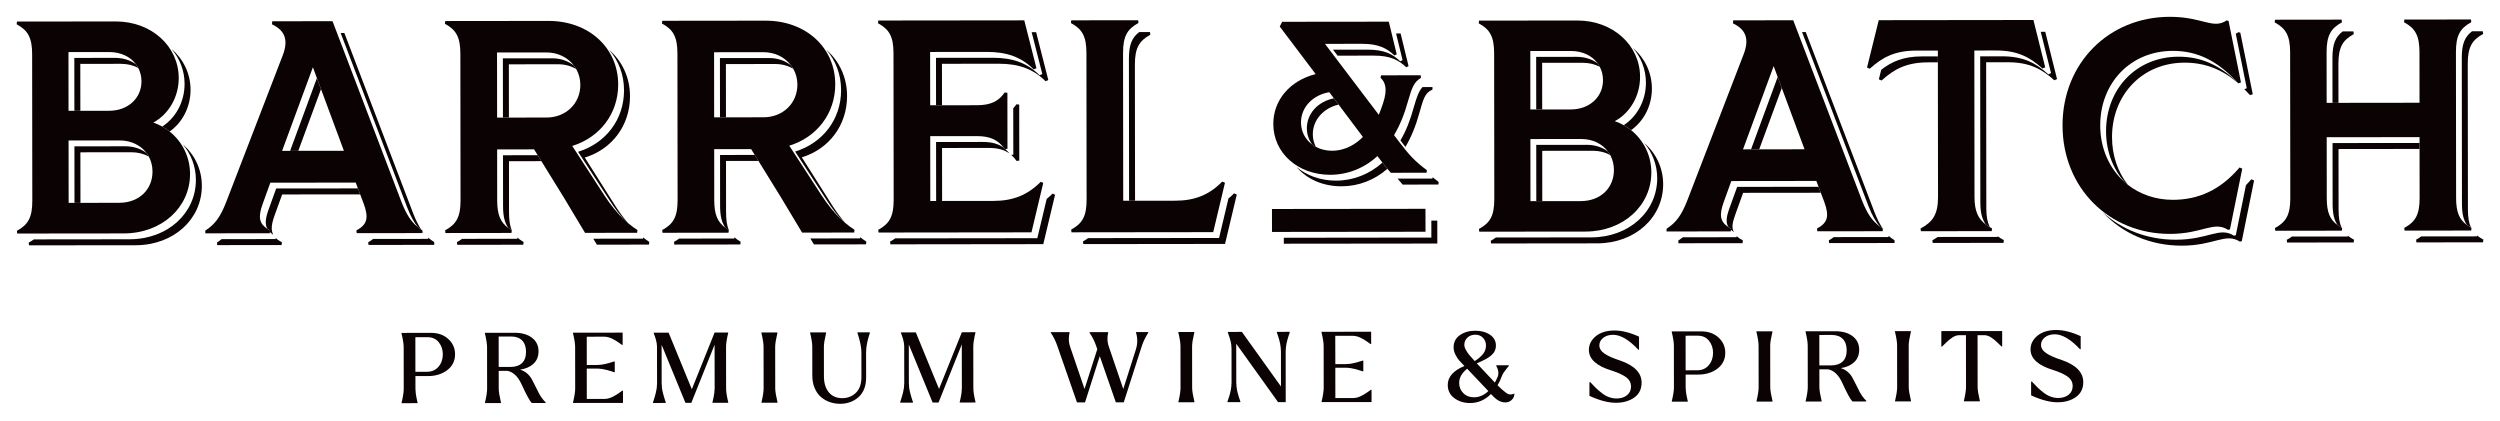 <svg xml:space="preserve" style="enable-background:new 0 0 1474 248;" viewBox="0 0 1474 248" y="0px" x="0px" xmlns:xlink="http://www.w3.org/1999/xlink" xmlns="http://www.w3.org/2000/svg" id="Layer_1" version="1.1">
<style type="text/css">
	.st0{fill:#0A0203;}
</style>
<g>
	<g>
		<path d="M296.57,91.53l0.03,29.99c0.01,6.04,0.99,9.96,3.14,12.92c0.62,0.45,1.28,0.88,2,1.3
			c-1.18-2.65-1.61-6.17-1.62-10.71l-0.03-29.99l19.11-0.02l-2.17-3.51L296.57,91.53z" class="st0"></path>
		<path d="M107.82,85.19c4.82,5.63,7.67,12.91,7.68,20.84c0.02,19.64-16.56,35.01-39.06,35.04l-56.5,0.07
			c-0.89,0.67-1.89,1.31-3.01,1.91l0.18,1.61l62.84-0.07c22.5-0.03,39.08-15.4,39.06-35.04C119.01,99.83,114.75,91.1,107.82,85.19z" class="st0"></path>
		<path d="M112.35,52.94c-0.01-9.58-4.28-18.14-11.3-24.19c4.89,5.67,7.77,12.83,7.78,20.68
			c0.01,10.64-5.24,20.05-13.17,25.19c1.54,0.86,2.99,1.84,4.36,2.93C107.47,72.3,112.36,63.2,112.35,52.94z" class="st0"></path>
		<path d="M77.4,89.76c3.93,0,7.41,0.93,10.32,2.55c-0.4-0.74-0.87-1.43-1.36-2.09c-3.27-2.49-7.52-3.98-12.48-3.97
			l-30,0.03l0.04,33.33l3.52,0L47.4,89.8L77.4,89.76z" class="st0"></path>
		<path d="M43.82,34.15l0.04,31.19l3.52,0l-0.03-27.68l23.93-0.03c3.88,0,7.35,0.88,10.24,2.43
			c-0.37-0.72-0.79-1.41-1.26-2.05c-3.26-2.45-7.54-3.89-12.5-3.89L43.82,34.15z" class="st0"></path>
		<polygon points="175.87,88.94 189.27,52.54 186.85,46.03 171.05,88.94" class="st0"></polygon>
		<path d="M249.76,137.27c-0.24-0.3-0.48-0.61-0.71-0.92l0,0.3C249.29,136.86,249.51,137.08,249.76,137.27z" class="st0"></path>
		<path d="M243.68,125.99L203.03,19.45l-2.18,0l39.31,103.03c2.01,5.12,3.92,8.63,6.18,11.38
			c0.63,0.51,1.29,1,1.99,1.47C246.71,132.91,245.23,129.92,243.68,125.99z" class="st0"></path>
		<path d="M166.21,142.87c-1.49-0.81-2.7-1.64-3.63-2.56l-0.07,0.65L130.66,141c-0.83,0.67-1.7,1.3-2.65,1.91l0,1.61
			l38.03-0.04L166.21,142.87z" class="st0"></path>
		<path d="M217.1,142.81l0.18,1.61l38.74-0.05l0-1.61c-1.29-0.83-2.45-1.69-3.52-2.64l0,0.73l-32.5,0.04
			C219.19,141.56,218.23,142.19,217.1,142.81z" class="st0"></path>
		<path d="M162.84,111.14l-4.45,12.32c-1.96,5.35-2.24,8.82-0.74,11.49c0.49,0.32,1.01,0.64,1.59,0.95l-0.1,0.94
			c0.57,0.55,1.23,1.07,2,1.57c-1.46-2.66-1.17-6.13,0.77-11.44l4.45-12.32l46.01-0.05l-1.33-3.51L162.84,111.14z" class="st0"></path>
		<path d="M351.92,144.26l30.71-0.04l0.18-1.61c-1.26-0.83-2.45-1.7-3.62-2.6l-0.08,0.7l-29.3,0.03L351.92,144.26z" class="st0"></path>
		<path d="M363.14,121.92l-18.36-29.03c15.91-4.81,26.69-18.82,26.67-36.14c-0.01-11.09-4.61-20.65-12.27-27.34
			c5.53,6.36,8.74,14.56,8.75,23.83c0.02,17.32-10.86,31.25-27.1,36.27l18.78,28.9c2.83,4.37,5.67,8.11,8.73,11.39
			c0.64,0.59,1.28,1.18,1.95,1.74C367.83,128.69,365.48,125.53,363.14,121.92z" class="st0"></path>
		<path d="M272.44,140.83c-0.89,0.67-1.89,1.31-3.01,1.91l0.18,1.61l38.92-0.05l0.17-1.61
			c-1.39-0.82-2.59-1.68-3.62-2.63l-0.08,0.72L272.44,140.83z" class="st0"></path>
		<path d="M296.5,34.4l0.04,34.94l3.52,0l-0.04-31.42l29.1-0.03c3.96,0,7.56,1.02,10.59,2.78
			c-0.41-0.72-0.88-1.41-1.39-2.07c-3.41-2.64-7.79-4.23-12.72-4.22L296.5,34.4z" class="st0"></path>
		<path d="M611.61,140.44l-83.81,0.1c-0.89,0.67-1.89,1.31-3.01,1.91l0.18,1.61l90.16-0.11l6.93-29.11l-1.43-0.71
			c-1.15,1.15-2.32,2.2-3.51,3.17L611.61,140.44z" class="st0"></path>
		<path d="M555.38,37.61l33.39-0.04c11.78-0.01,20.36,3.01,27.69,10.32l1.61-0.72l-7.17-28.2l-2.63,0l6.28,24.69
			l-1.61,0.72c-7.33-7.31-15.9-10.34-27.69-10.32l-33.39,0.04l0.03,27.98l3.52,0L555.38,37.61z" class="st0"></path>
		<path d="M591.77,87.11c-3.04-2.27-6.9-3.41-12.36-3.41l-27.5,0.03l0.04,34.76l3.52,0l-0.04-31.24l27.5-0.03
			c5.4-0.01,9.24,1.09,12.26,3.3c-0.76-0.99-1.58-1.86-2.46-2.63l-0.34,0.04C592.19,87.63,591.98,87.38,591.77,87.11z" class="st0"></path>
		<path d="M597.45,91.18l-1.23,0.14c1.15,1,2.19,2.18,3.14,3.55l1.61-0.18l-0.04-33.03l-1.61-0.18
			c-0.6,0.87-1.24,1.62-1.91,2.33L597.45,91.18z" class="st0"></path>
		<path d="M669.13,38.19c-0.01-9.82,2.48-14.11,9.09-17.69l-0.18-1.61l-6.35,0.01c-4.36,3.29-6.09,7.62-6.08,15.77
			l0.1,83.68l3.52,0L669.13,38.19z" class="st0"></path>
		<path d="M641.55,140.4c-0.89,0.67-1.89,1.31-3.01,1.91l0.18,1.61l83.56-0.1l6.93-29.11L727.6,114
			c-1.08,1.11-2.18,2.12-3.31,3.06l-5.53,23.25L641.55,140.4z" class="st0"></path>
		<path d="M424.54,91.38l0.03,29.99c0.01,6.04,0.99,9.96,3.14,12.92c0.62,0.45,1.28,0.88,2,1.3
			c-1.18-2.65-1.61-6.17-1.62-10.71l-0.03-29.99l19.11-0.02L445,91.35L424.54,91.38z" class="st0"></path>
		<path d="M479.89,144.11l30.71-0.04l0.18-1.61c-1.26-0.83-2.45-1.7-3.62-2.6l-0.08,0.7l-29.3,0.03L479.89,144.11z" class="st0"></path>
		<path d="M491.12,121.78l-18.36-29.03c15.91-4.81,26.69-18.82,26.67-36.14c-0.01-11.09-4.61-20.65-12.27-27.34
			c5.53,6.36,8.74,14.56,8.75,23.83c0.02,17.32-10.86,31.25-27.1,36.27l18.78,28.9c2.83,4.37,5.67,8.11,8.73,11.39
			c0.64,0.59,1.28,1.18,1.95,1.74C495.81,128.54,493.46,125.38,491.12,121.78z" class="st0"></path>
		<path d="M400.41,140.68c-0.89,0.67-1.89,1.31-3.01,1.91l0.18,1.61l38.92-0.05l0.17-1.61
			c-1.39-0.82-2.59-1.68-3.62-2.63l-0.08,0.72L400.41,140.68z" class="st0"></path>
		<path d="M424.47,34.25l0.04,34.94l3.52,0l-0.04-31.42l29.1-0.03c3.96,0,7.56,1.02,10.59,2.78
			c-0.41-0.72-0.88-1.41-1.39-2.07c-3.41-2.64-7.79-4.23-12.73-4.22L424.47,34.25z" class="st0"></path>
		<path d="M112.05,102.58c-0.01-10.08-4.62-19.11-12.04-25.03c-1.36-1.09-2.81-2.07-4.36-2.93
			c-1.66-0.93-3.4-1.73-5.24-2.37c8.92-4.83,14.98-14.84,14.97-26.26c-0.02-18.57-15.93-33.37-37.17-33.34L10,12.71l-0.18,1.61
			c6.61,3.56,9.12,7.84,9.13,17.66l0.1,86.41c0.01,9.82-2.48,14.11-9.09,17.69l0.18,1.61l62.84-0.07
			C95.49,137.59,112.07,122.22,112.05,102.58z M40.37,30.71l23.93-0.03c6.98-0.01,12.65,2.81,15.95,7.33
			c0.47,0.65,0.89,1.34,1.26,2.05c1.22,2.34,1.91,5.01,1.91,7.91c0.01,9.82-7.83,17.33-19.08,17.34l-16.96,0.02l-3.52,0l-3.45,0
			L40.37,30.71z M47.44,119.61l-3.52,0l-3.45,0l-0.04-36.78l30-0.03c6.95-0.01,12.54,2.88,15.93,7.41c0.5,0.67,0.97,1.36,1.36,2.09
			c1.42,2.61,2.19,5.62,2.19,8.86c0.01,10.53-7.83,18.4-19.62,18.41L47.44,119.61z" class="st0"></path>
		<path d="M159.14,136.85l0.1-0.94c-0.58-0.31-1.1-0.63-1.59-0.95c-4.84-3.17-5.62-6.99-2.71-14.93l4.45-12.32
			l50.35-0.06l1.3,3.44l1.33,3.51l2.03,5.36c3.22,8.74,1.98,12.49-4.27,15.9l0.18,1.61l38.74-0.05l0-0.76l0-0.3l0-0.54
			c-0.25-0.16-0.48-0.32-0.72-0.48c-0.7-0.47-1.36-0.96-1.99-1.47c-3.97-3.21-6.68-7.31-9.63-14.82L196.06,12.5l-35.53,0.04
			l-0.17,1.79c7.86,3.74,9.65,9.45,6.45,18.02l-33.46,86.81c-3.56,9.11-6.77,13.22-12.3,16.8l0,1.61l38.03-0.04L159.14,136.85z
			 M184.48,39.65l2.37,6.38l2.42,6.51l13.49,36.36l-26.89,0.03l-4.82,0.01l-4.72,0.01L184.48,39.65z" class="st0"></path>
		<path d="M262.46,135.79l0.18,1.61l38.92-0.05l0.17-1.61c-0.72-0.42-1.38-0.85-2-1.3c-4.63-3.35-6.58-7.7-6.59-16.36
			l-0.03-29.99l21.78-0.03l2.13,3.44l2.17,3.51l13.23,21.41l12.52,20.87l30.71-0.04l0.18-1.61c-1.96-1.29-3.79-2.65-5.54-4.12
			c-0.67-0.56-1.31-1.15-1.95-1.74c-4.42-4.07-8.31-8.87-12.18-14.83l-18.78-28.9c16.24-5.02,27.12-18.96,27.1-36.27
			c-0.03-21.6-17.36-37.48-41.11-37.45l-60.88,0.07l-0.18,1.61c6.61,3.56,9.11,7.84,9.12,17.66l0.1,86.41
			C271.56,127.92,269.07,132.21,262.46,135.79z M293.05,30.95l29.1-0.03c6.81-0.01,12.6,2.98,16.17,7.66
			c0.5,0.66,0.98,1.35,1.39,2.07c1.57,2.75,2.45,5.93,2.46,9.35c0.01,11.07-8.55,19.29-19.97,19.3l-22.14,0.03l-3.52,0l-3.45,0
			L293.05,30.95z" class="st0"></path>
		<path d="M517.82,135.49l0.18,1.61l90.16-0.11l6.93-29.11l-1.43-0.71c-7.85,7.87-16.41,11.27-27.84,11.28l-30.35,0.04
			l-3.52,0l-3.45,0l-0.04-38.21l27.5-0.03c7.75-0.01,12.31,2.24,15.81,6.85c0.21,0.27,0.42,0.52,0.62,0.81l0.34-0.04l1.27-0.14
			l-0.04-33.03l-1.61-0.18c-3.56,5.18-8.2,7.51-16.42,7.52l-20.53,0.02l-3.52,0l-3.45,0l-0.04-31.42l33.39-0.04
			c11.78-0.01,20.36,3.01,27.69,10.32l1.61-0.72l-7.17-28.2l-86.06,0.1l-0.18,1.61c6.61,3.56,9.12,7.84,9.13,17.66l0.1,86.41
			C526.92,127.63,524.42,131.91,517.82,135.49z" class="st0"></path>
		<path d="M631.57,135.36l0.18,1.61l83.56-0.1l6.93-29.11l-1.61-0.71c-7.67,7.87-16.23,11.27-27.66,11.28l-23.75,0.03
			l-3.52,0l-3.45,0l-0.1-87.13c-0.01-9.82,2.48-14.11,9.09-17.69l-0.18-1.61l-39.46,0.05l-0.17,1.61c6.61,3.56,9.12,7.84,9.13,17.66
			l0.1,86.41C640.67,127.49,638.17,131.78,631.57,135.36z" class="st0"></path>
		<g>
			<path d="M1375.27,84.35l0.04,35.91c0.01,5.75,0.9,9.57,2.95,12.48c0.71,0.51,1.49,1,2.35,1.48
				c-1.22-2.63-1.77-5.94-1.78-10.44l-0.04-35.91l47.79-0.06l0-3.52L1375.27,84.35z" class="st0"></path>
			<path d="M1457.5,18.44c-4.32,3.27-6.04,7.59-6.03,15.69l0.1,86.04c0.01,5.75,0.9,9.57,2.95,12.48
				c0.71,0.51,1.49,1,2.35,1.47c-1.22-2.63-1.77-5.94-1.78-10.44l-0.1-86.04c-0.01-9.78,2.47-14.05,9.05-17.61l-0.18-1.6
				L1457.5,18.44z" class="st0"></path>
			<path d="M1109.92,134.48c-1.67-2.45-3.19-5.48-4.77-9.5L1064.67,18.9l-2.18,0l39.14,102.57
				c2.23,5.66,4.32,9.37,6.92,12.22c0.44,0.32,0.9,0.63,1.37,0.94L1109.92,134.48z" class="st0"></path>
			<path d="M825.47,36.02c-4.31-4.05-9.17-6.75-18.94-6.74l-20.57,0.02l2.66,3.51l0.86,0l20.57-0.02
				c9.77-0.01,14.63,2.69,18.94,6.74l0.13,0.13l1.36-0.68l-4.63-19.05l-0.05-0.2l-2.67,0l3.82,15.73l-1.36,0.68L825.47,36.02z" class="st0"></path>
			<path d="M833.65,62.98c-2.1,7.69-4.56,14.1-7.95,19.8l2.92,3.88c3.39-5.7,6.17-12.48,8.27-20.17l0.05-0.18
				c2.08-7.02,2.87-11.41,7.41-13.35l0.24-0.18l0.01-1.44l-5.87,0.01c-2.34,2.47-3.41,6-5.03,11.45L833.65,62.98z" class="st0"></path>
			<path d="M787.76,106.5c-9.22,0.01-17.34-3-23.29-8.02c6.03,7.11,15.38,11.38,26.59,11.36
				c9.91-0.01,19.41-3.69,26.94-10.32c-1.01-1.21-1.97-2.44-2.92-3.65C807.49,102.71,797.83,106.49,787.76,106.5z" class="st0"></path>
			<path d="M770.52,75.64c0,3.65,1.18,6.94,3.19,9.62c0.66,0.49,1.37,0.92,2.11,1.32c-1.14-2.21-1.78-4.72-1.78-7.42
				c-0.01-8.4,6.17-15.38,15.2-17.5l-2.77-3.69C777.03,59.85,770.51,67,770.52,75.64z" class="st0"></path>
			<path d="M844.65,104.48l-0.09,0.81l-20.53,0.02c0.93,1.15,1.86,2.3,2.87,3.43l0.08,0.09l21.1-0.02l0.16-1.52
				l-0.12-0.09C846.87,106.28,845.74,105.38,844.65,104.48z" class="st0"></path>
			<path d="M939.16,88.9c3.9,0,7.36,0.92,10.25,2.53c-0.4-0.74-0.86-1.43-1.36-2.09c-3.25-2.47-7.48-3.95-12.41-3.95
				l-29.87,0.03l0.04,33.17l3.52,0l-0.03-29.66L939.16,88.9z" class="st0"></path>
			<path d="M905.72,33.52l0.04,31.04l3.52,0l-0.03-27.52l23.82-0.03c3.86,0,7.3,0.87,10.18,2.41
				c-0.37-0.72-0.78-1.41-1.26-2.05c-3.25-2.44-7.51-3.87-12.45-3.86L905.72,33.52z" class="st0"></path>
			<path d="M973.96,52.25c-0.01-9.55-4.26-18.07-11.26-24.1c4.87,5.64,7.73,12.77,7.74,20.58
				c0.01,10.59-5.22,19.95-13.11,25.08c1.54,0.86,2.99,1.84,4.35,2.93C969.1,71.51,973.97,62.46,973.96,52.25z" class="st0"></path>
			<path d="M969.45,84.34c4.79,5.6,7.63,12.85,7.64,20.73c0.02,19.56-16.49,34.86-38.89,34.89l-56.22,0.07
				c-0.89,0.68-1.89,1.31-3.02,1.92l0.18,1.6l62.57-0.07c22.4-0.03,38.91-15.33,38.89-34.89C980.59,98.93,976.35,90.23,969.45,84.34
				z" class="st0"></path>
			<polygon points="1048.13,45.36 1032.41,88.06 1037.22,88.05 1050.55,51.87" class="st0"></polygon>
			<path d="M1113.5,139.76l-32.32,0.04c-0.81,0.67-1.77,1.3-2.91,1.92l0.18,1.6l38.57-0.04l0-1.6
				c-1.29-0.83-2.45-1.69-3.52-2.64L1113.5,139.76z" class="st0"></path>
			<path d="M1024.23,110.18l-4.43,12.27c-2.07,5.64-2.38,8.92-0.65,11.49c0.46,0.3,0.95,0.59,1.49,0.88l-0.08,0.7
				c0.5,0.44,1.07,0.87,1.73,1.3c-1.45-2.65-0.9-5.57,1.03-10.85l4.43-12.27l45.79-0.05l-1.33-3.52L1024.23,110.18z" class="st0"></path>
			<path d="M1023.91,139.86l-31.69,0.04c-0.83,0.67-1.7,1.3-2.66,1.92l0,1.6l37.86-0.04l0.18-1.6
				c-1.5-0.81-2.7-1.64-3.63-2.56L1023.91,139.86z" class="st0"></path>
			<path d="M1203.22,18.74l6.09,24.38l-1.6,0.71c-7.3-6.57-14.59-10.65-27.39-10.63l-12.8,0.01l0.1,86.39
				c0.01,5.85,1.07,9.76,3.21,12.73c0.73,0.54,1.51,1.06,2.36,1.56c-1.35-2.7-2.04-6.12-2.05-10.78l-0.1-86.39l12.8-0.01
				c12.8-0.01,20.09,4.06,27.39,10.63l1.6-0.71l-6.96-27.9L1203.22,18.74z" class="st0"></path>
			<path d="M1177.77,139.68l-35.31,0.04c-0.95,0.67-1.98,1.3-3.12,1.92l0.18,1.6l41.77-0.05l0.18-1.6
				c-1.36-0.73-2.57-1.48-3.66-2.29L1177.77,139.68z" class="st0"></path>
			<path d="M1133.21,33.26c-10.88,0.01-17.77,2.98-24.06,7.91l-1.38,5.59l1.6,0.71c7.28-6.59,14.57-10.68,27.36-10.7
				l5.84-0.01l0-3.52L1133.21,33.26z" class="st0"></path>
			<path d="M1326.63,56.1l1.6-0.53l-7.33-36.26l-1.07-0.35c-0.55,0.37-1.09,0.67-1.63,0.93l6.5,32.17l-1.49,0.5
				C1324.36,53.68,1325.5,54.85,1326.63,56.1z" class="st0"></path>
			<path d="M1324.21,109.18l-5.97,29.45l-1.07,0.36c-8.54-5.5-14.93,2.33-34.31,2.35
				c-16.92,0.02-31.95-6.01-43.12-16.23c11.43,12.34,27.87,19.76,46.64,19.74c19.38-0.02,25.77-7.85,34.31-2.35l1.07-0.36
				l7.25-35.74l-1.6-0.71C1326.35,106.93,1325.29,108.08,1324.21,109.18z" class="st0"></path>
			<path d="M1384.22,139.44l-32.93,0.04c-0.89,0.68-1.89,1.31-3.02,1.92l0.18,1.6l39.29-0.05l0.18-1.6
				c-1.4-0.75-2.6-1.54-3.64-2.4L1384.22,139.44z" class="st0"></path>
			<path d="M1378.73,37.73c-0.01-9.78,2.47-14.05,9.05-17.61l-0.18-1.6l-6.36,0.01c-4.32,3.27-6.04,7.59-6.03,15.69
				l0.03,26.42l3.52,0L1378.73,37.73z" class="st0"></path>
			<path d="M1460.48,139.36l-32.93,0.04c-0.89,0.68-1.89,1.31-3.01,1.92l0.18,1.6l39.29-0.05l0.18-1.6
				c-1.4-0.75-2.6-1.54-3.64-2.4L1460.48,139.36z" class="st0"></path>
			<polygon points="843.93,140.07 756.94,140.18 756.94,143.69 847.45,143.59 847.43,130.07 843.92,130.07" class="st0"></polygon>
			<path d="M1284.52,33.43c-25.07,0.03-42.82,19.07-42.79,43.96c0.01,11.81,4.08,22.28,10.99,30.03
				c0.61,0.54,1.24,1.06,1.88,1.56c-5.91-7.52-9.34-17.24-9.35-28.08c-0.03-24.89,17.73-43.93,42.79-43.96
				c11.8-0.01,21.87,3.83,31.31,11.86c-0.3-0.33-0.6-0.64-0.9-0.96C1308.16,38.13,1297.48,33.42,1284.52,33.43z" class="st0"></path>
			<path d="M818.84,12.78l-62.88,0.07l-1.41,2.82l21.16,28.01c-15.2,3.84-24.98,15.36-24.97,29.42
				c0.02,17.1,14.46,29.98,33.58,29.96c10.28-0.01,20.14-3.93,27.8-11.05c0.37,0.48,0.74,0.96,1.11,1.45
				c0.61,0.79,1.23,1.6,1.85,2.4c0.94,1.22,1.91,2.44,2.92,3.65c0.63,0.76,1.27,1.52,1.94,2.27l0.08,0.09l21.1-0.02l0.16-1.52
				l-0.12-0.09c-6.85-5.03-10.65-9.29-15.66-15.88l-3.57-4.67c3.39-5.7,6.17-12.48,8.27-20.17l0.05-0.18
				c2.08-7.02,3.23-10.89,7.41-13.35l0.14-0.08l-0.17-1.53l-23.35,0.03l-0.33,1.48l0.11,0.1c2.26,2.14,4.46,5.79,1.34,15.04
				c-0.77,2.31-1.6,4.55-2.47,6.66L781.2,25.86l21.88-0.03c9.77-0.01,14.63,2.69,18.94,6.74l0.13,0.13l1.36-0.68l-4.63-19.05
				L818.84,12.78z M783.76,54.36l2.7,3.6l2.77,3.69l14.33,19.09c-3.69,3.75-9.82,8.13-18.26,8.14c-3.53,0-6.75-0.84-9.49-2.3
				c-0.74-0.4-1.45-0.83-2.11-1.32c-4.09-3.01-6.63-7.65-6.64-13.06C767.06,63.33,773.92,56.01,783.76,54.36z" class="st0"></path>
			<path d="M973.63,101.63c-0.01-10.02-4.59-19-11.95-24.89c-1.36-1.09-2.81-2.07-4.35-2.93
				c-1.66-0.93-3.4-1.73-5.24-2.37c8.88-4.81,14.91-14.77,14.9-26.15c-0.02-18.49-15.86-33.22-37.01-33.2l-57.95,0.07l-0.18,1.6
				c6.58,3.55,9.08,7.81,9.09,17.59l0.1,86.04c0.01,9.78-2.47,14.05-9.05,17.61l0.18,1.6l62.57-0.07
				C957.14,136.5,973.66,121.19,973.63,101.63z M902.27,30.08l23.82-0.03c6.95-0.01,12.6,2.8,15.89,7.31
				c0.47,0.65,0.88,1.34,1.26,2.05c1.21,2.32,1.89,4.97,1.89,7.86c0.01,9.78-7.8,17.25-19,17.26l-16.86,0.02l-3.52,0l-3.45,0
				L902.27,30.08z M909.33,118.6l-3.52,0l-3.45,0l-0.04-36.62l29.86-0.03c6.92-0.01,12.49,2.87,15.86,7.39
				c0.5,0.67,0.96,1.36,1.36,2.09c1.4,2.59,2.17,5.59,2.17,8.81c0.01,10.49-7.8,18.32-19.53,18.33L909.33,118.6z" class="st0"></path>
			<path d="M1110.05,134.72c-0.04-0.03-0.09-0.06-0.13-0.09c-0.47-0.31-0.93-0.62-1.37-0.94
				c-4.62-3.34-7.56-7.46-10.78-15.66l-40.48-106.08l-35.37,0.04l-0.18,1.78c7.83,3.72,9.61,9.41,6.42,17.94l-33.32,86.44
				c-3.54,9.07-6.74,13.16-12.24,16.72l0,1.6l37.86-0.04l0.1-0.91l0.08-0.7c-0.54-0.29-1.02-0.59-1.49-0.88
				c-4.91-3.17-5.71-6.97-2.8-14.93l4.43-12.27l50.13-0.06l1.3,3.44l1.33,3.52l2.01,5.3c3.21,8.71,1.97,12.44-4.25,15.82l0.18,1.6
				l38.57-0.04L1110.05,134.72z M1037.22,88.05l-4.82,0.01l-4.72,0.01l18.07-49.09l2.37,6.38l2.42,6.51l13.41,36.15L1037.22,88.05z" class="st0"></path>
			<path d="M1164.17,116.17l-0.1-86.39l12.8-0.01c12.8-0.01,20.09,4.06,27.39,10.63l1.6-0.71l-6.96-27.9l-91.2,0.11
				l-6.9,27.92l1.6,0.71c7.28-6.59,14.57-10.68,27.36-10.7l12.8-0.01l0,3.45l0,3.52l0.09,79.43c0.01,10.49-3.36,14.76-10.29,18.5
				l0.18,1.6l41.78-0.05l0.18-1.6c-0.46-0.24-0.89-0.49-1.32-0.74c-0.85-0.5-1.63-1.02-2.36-1.56
				C1166.37,129,1164.18,124.59,1164.17,116.17z" class="st0"></path>
			<path d="M1313.72,135.55l1.07-0.36l7.25-35.74l-1.6-0.71c-11.36,13.35-24.33,19.05-39.26,19.07
				c-10.31,0.01-19.42-3.25-26.57-8.83c-0.64-0.5-1.27-1.02-1.88-1.56c-9-7.94-14.43-19.81-14.44-33.47
				c-0.03-24.89,17.73-43.93,42.79-43.96c14.41-0.02,26.02,5.79,37.38,17.85c0.3,0.32,0.6,0.63,0.9,0.96
				c0.11,0.12,0.21,0.22,0.32,0.34l1.6-0.53l-7.33-36.26l-1.07-0.35c-8.17,5.52-14.22-2.12-33.6-2.09
				c-35.91,0.04-63.25,27.27-63.21,64.07c0.04,36.8,27.45,63.97,63.36,63.92C1298.79,137.88,1305.18,130.05,1313.72,135.55z" class="st0"></path>
			<path d="M1448.12,116.73l-0.1-86.04c-0.01-9.78,2.47-14.05,9.05-17.61l-0.18-1.6l-39.29,0.05l-0.17,1.6
				c6.58,3.55,9.07,7.81,9.09,17.59l0.03,29.86l-47.79,0.06l-3.52,0l-3.45,0l-0.03-29.86c-0.01-9.78,2.47-14.05,9.05-17.61
				l-0.18-1.6l-39.29,0.05l-0.17,1.6c6.58,3.55,9.07,7.81,9.09,17.59l0.1,86.04c0.01,9.78-2.47,14.05-9.05,17.61l0.18,1.6
				l39.29-0.05l0.17-1.6c-0.12-0.06-0.22-0.13-0.34-0.19c-0.85-0.47-1.63-0.96-2.35-1.48c-4.58-3.29-6.39-7.61-6.4-15.92
				l-0.04-35.91l54.75-0.06l0,3.45l0,3.52l0.03,28.95c0.01,9.78-2.47,14.05-9.05,17.61l0.18,1.6l39.29-0.05l0.17-1.6
				c-0.12-0.06-0.22-0.13-0.34-0.19c-0.85-0.47-1.63-0.96-2.35-1.47C1449.94,129.36,1448.13,125.03,1448.12,116.73z" class="st0"></path>
			
				<rect height="13.52" width="90.51" class="st0" transform="matrix(1 -1.164737e-03 1.164737e-03 1 -0.151 0.926)" y="123.17" x="749.96"></rect>
		</g>
		<path d="M390.44,135.64l0.18,1.61l38.92-0.05l0.17-1.61c-0.72-0.42-1.38-0.85-2-1.3c-4.63-3.35-6.58-7.7-6.59-16.36
			l-0.03-29.99l21.78-0.03l2.13,3.44l2.17,3.51l13.23,21.41l12.52,20.87l30.71-0.04l0.18-1.61c-1.96-1.29-3.79-2.65-5.54-4.12
			c-0.67-0.56-1.31-1.15-1.95-1.74c-4.42-4.07-8.31-8.87-12.18-14.83l-18.78-28.9c16.24-5.02,27.12-18.96,27.1-36.27
			c-0.03-21.6-17.36-37.48-41.11-37.45l-60.88,0.07l-0.18,1.61c6.61,3.56,9.11,7.84,9.12,17.66l0.1,86.41
			C399.53,127.77,397.04,132.06,390.44,135.64z M421.02,30.8l29.1-0.03c6.81-0.01,12.6,2.98,16.17,7.66
			c0.5,0.66,0.98,1.35,1.39,2.07c1.57,2.75,2.45,5.93,2.46,9.35c0.01,11.07-8.55,19.29-19.97,19.3l-22.14,0.03l-3.52,0l-3.45,0
			L421.02,30.8z" class="st0"></path>
	</g>
	<g>
		<path d="M254.13,196.26l-17.39,0.02l0,0.33c0.84,3.48,1.26,6.2,1.27,8.09l0.03,24.59c0,1.89-0.42,4.61-1.25,8.12
			l0,0.3l9.42-0.01l0-0.3l0-0.03c-0.04-0.16-0.15-0.63-0.3-1.28c-0.16-0.7-0.3-1.36-0.42-1.97c-0.12-0.6-0.24-1.37-0.36-2.28
			c-0.12-0.9-0.18-1.77-0.18-2.56l-0.01-7.54l7.49-0.01c4.41-0.01,8.19-1.18,11.25-3.5c3.07-2.32,4.63-5.47,4.63-9.34
			c0-3.57-1.34-6.6-3.98-9.01C261.69,197.47,258.26,196.25,254.13,196.26z M244.9,198.81l7.13-0.01c2.82,0,5.06,1,6.65,2.98
			c1.6,1.99,2.41,4.38,2.41,7.13c0,2.85-0.85,5.31-2.54,7.3c-1.68,1.98-3.99,2.99-6.86,2.99l-6.77,0.01L244.9,198.81z" class="st0"></path>
		<path d="M307.53,226.63c2.8,6.12,4.81,9.81,5.97,10.95l0.04,0.04l8.15-0.01l0-0.41l-0.04-0.04
			c-0.83-0.79-1.59-1.68-2.26-2.64c-0.68-0.97-1.22-1.84-1.61-2.59c-0.41-0.78-1.05-2.06-1.92-3.83c-0.88-1.78-1.65-3.28-2.29-4.46
			c-1.56-2.81-3.87-4.74-6.89-5.71c3.14-0.45,5.73-1.56,7.69-3.31c2.1-1.87,3.15-4.39,3.15-7.5c0-3.34-1.3-6.03-3.87-7.99
			c-2.55-1.95-6-2.94-10.24-2.93l-17.51,0.02l0,0.33c0.84,3.48,1.26,6.2,1.27,8.09l0.03,24.59c0,1.89-0.42,4.61-1.25,8.12l0,0.3
			l9.43-0.01l0-0.33c-0.88-3.67-1.32-6.39-1.33-8.09l-0.01-10.57l0.99,0h0l0.56,0c0.01,0,0.03,0,0.04,0l3.59-0.01
			C302.64,219.35,305.43,222.04,307.53,226.63z M294.01,198.41l7.37-0.01c2.75,0,4.92,0.78,6.45,2.33c1.53,1.55,2.31,3.8,2.31,6.69
			c0,2.96-0.81,5.21-2.41,6.69c-1.61,1.48-3.86,2.23-6.69,2.23l-7.01,0.01L294.01,198.41z" class="st0"></path>
		<path d="M337.87,237.26l0,0.33l29.45-0.03l-0.01-7.23l-0.42,0l-0.04,0.03c-0.05,0.05-0.3,0.24-1.21,0.88
			c-0.76,0.53-1.39,0.96-1.94,1.31c-0.55,0.36-1.26,0.77-2.12,1.23c-0.85,0.45-1.72,0.81-2.58,1.05c-0.86,0.24-1.72,0.37-2.54,0.37
			l-10.49,0.01l-0.02-17.88l6.11-0.01c0.99,0,2.06,0.09,3.19,0.28c1.13,0.19,2.04,0.38,2.72,0.57c0.67,0.19,1.52,0.45,2.52,0.77
			c1.52,0.49,1.56,0.49,1.6,0.49l0.37,0l-0.01-6.31l-0.37,0l-1.18,0.35c-0.68,0.23-1.31,0.42-1.85,0.57
			c-0.56,0.15-1.24,0.33-2.03,0.52c-0.79,0.19-1.62,0.34-2.48,0.46c-0.85,0.11-1.68,0.17-2.47,0.17l-6.11,0.01l-0.02-16.68
			l10.31-0.01c0.82,0,1.68,0.12,2.54,0.36c0.87,0.24,1.74,0.6,2.58,1.04c0.85,0.45,1.56,0.86,2.12,1.22
			c0.57,0.37,1.22,0.81,1.95,1.31c0.95,0.66,1.17,0.83,1.22,0.87l0.04,0.03l0.41,0l-0.01-7.23l-29.27,0.03l0,0.33
			c0.84,3.48,1.26,6.2,1.26,8.09l0.03,24.59C339.12,231.06,338.7,233.78,337.87,237.26z" class="st0"></path>
		<path d="M421.15,231.63c-0.12,0.91-0.24,1.68-0.36,2.28c-0.12,0.59-0.25,1.24-0.42,1.97c-0.16,0.7-0.26,1.13-0.3,1.28
			l0,0.33l9.3-0.01l0-0.33c-0.84-3.48-1.26-6.2-1.26-8.09l-0.03-24.59c0-1.89,0.42-4.61,1.25-8.12l0-0.3l-8,0.01L407.9,229.5
			l-13.68-33.35l-8.78,0.01l0,0.3c0,0.04,0,0.08,0.34,0.96c0.22,0.57,0.4,1.06,0.54,1.48c0.14,0.42,0.3,0.97,0.48,1.62
			c0.18,0.66,0.32,1.33,0.42,2.02c0.1,0.68,0.15,1.35,0.15,1.98l0.03,21.51c0,0.87-0.06,1.79-0.18,2.73
			c-0.12,0.94-0.3,1.88-0.53,2.79c-0.24,0.91-0.44,1.67-0.6,2.26c-0.16,0.58-0.37,1.27-0.63,2.05c-0.34,1.01-0.42,1.23-0.44,1.27
			l-0.01,0.47l7.51-0.01l0-0.41l-0.01-0.06c-0.03-0.05-0.12-0.3-0.44-1.27c-0.26-0.77-0.47-1.46-0.63-2.05
			c-0.16-0.59-0.36-1.34-0.6-2.26c-0.24-0.91-0.42-1.84-0.54-2.79c-0.12-0.94-0.18-1.86-0.18-2.73l-0.03-21.51
			c0-0.46,0.01-0.85,0.02-1.17l13.99,34.09l0.04,0.08l0.68-0.05l0,0.05l2.79,0l13.72-34.27l0.03,25.83
			C421.32,229.87,421.26,230.73,421.15,231.63z" class="st0"></path>
		<path d="M448.93,196.36c0.84,3.48,1.26,6.2,1.27,8.09l0.03,24.59c0,1.89-0.42,4.61-1.25,8.12l0,0.3l9.43-0.01l0-0.33
			c-0.88-3.67-1.32-6.39-1.33-8.09l-0.03-24.59c0-1.7,0.44-4.42,1.31-8.12l0-0.3l-9.43,0.01L448.93,196.36z" class="st0"></path>
		<path d="M505.58,196.38l0.01,0.04c1.51,4.62,2.28,8.36,2.29,11.11l0.02,14.7c0,4.14-1.1,7.29-3.28,9.38
			c-2.18,2.09-4.88,3.15-8.03,3.15c-3.3,0-5.96-1.14-7.88-3.41c-1.93-2.27-2.91-5.46-2.92-9.5l-0.02-17.45
			c0-1.7,0.44-4.42,1.31-8.12l0-0.3l-9.42,0.01l0,0.3l0,0.03c0.84,3.48,1.26,6.2,1.26,8.09l0.02,17.04c0,2.79,0.48,5.31,1.43,7.48
			c0.94,2.18,2.22,3.95,3.79,5.25c1.57,1.3,3.31,2.29,5.2,2.93c1.89,0.65,3.9,0.97,5.98,0.97c4.33-0.01,8.01-1.36,10.93-4.02
			c2.93-2.67,4.41-6.54,4.4-11.51l-0.02-15.04c0-0.87,0.06-1.78,0.18-2.73c0.12-0.95,0.28-1.89,0.47-2.79
			c0.2-0.91,0.38-1.66,0.54-2.25c0.16-0.58,0.35-1.26,0.6-2.06c0.31-1.01,0.39-1.23,0.41-1.27l0.01-0.47l-7.27,0.01L505.58,196.38z" class="st0"></path>
		<path d="M553.65,229.33l-13.68-33.35l-8.78,0.01l0,0.3c0,0.04,0,0.08,0.34,0.96c0.22,0.57,0.4,1.06,0.54,1.48
			c0.14,0.42,0.3,0.97,0.48,1.62c0.18,0.66,0.32,1.33,0.42,2.02c0.1,0.68,0.15,1.35,0.15,1.98l0.03,21.51
			c0,0.87-0.06,1.79-0.18,2.73c-0.12,0.94-0.3,1.88-0.53,2.79c-0.24,0.91-0.44,1.67-0.6,2.26c-0.16,0.58-0.37,1.27-0.63,2.05
			c-0.34,1.01-0.42,1.23-0.44,1.27l-0.01,0.47l7.51-0.01l0-0.41l-0.01-0.06c-0.03-0.05-0.12-0.3-0.44-1.27
			c-0.26-0.77-0.47-1.46-0.63-2.05c-0.16-0.59-0.36-1.34-0.6-2.26c-0.24-0.91-0.42-1.84-0.54-2.79c-0.12-0.94-0.18-1.86-0.18-2.73
			l-0.03-21.51c0-0.46,0.01-0.85,0.02-1.17l13.99,34.09l0.04,0.08l0.68-0.05l0,0.05l2.79,0l13.72-34.27l0.03,25.83
			c0,0.79-0.06,1.65-0.18,2.56c-0.12,0.91-0.24,1.68-0.36,2.28c-0.12,0.59-0.25,1.24-0.42,1.97c-0.16,0.7-0.26,1.13-0.3,1.28l0,0.33
			l9.3-0.01l0-0.33c-0.84-3.48-1.26-6.2-1.26-8.09l-0.03-24.59c0-1.89,0.42-4.61,1.25-8.12l0-0.3l-8,0.01L553.65,229.33z" class="st0"></path>
		<path d="M676.99,196.19l0.02-0.03l0-0.39l-7.21,0.01l0,0.3l0,0.04c0.48,1.58,0.72,3.2,0.72,4.82
			c0,1.69-0.28,3.43-0.83,5.17l-7.41,23.27l-8.48-24.91c-0.55-1.54-0.84-3.14-0.84-4.76c0-1.13,0.14-2.31,0.42-3.55l0-0.35
			l-10.98,0.01l0,0.39l0.02,0.03c1.71,2.49,3.04,5.16,3.95,7.92l0.59,1.73l-7.52,23.46l-8.48-24.85c-0.51-1.47-0.78-3.01-0.78-4.59
			c0-1.21,0.14-2.47,0.42-3.78l0-0.3l-11.04,0.01l0,0.34l0.02,0.03c1.59,2.34,2.9,5.03,3.89,7.97l11.49,32.99l0.03,0.08l4.74-0.01
			l8.69-27.25l9.44,27.14l0.03,0.08l4.68-0.01l10.6-33.04C674.01,201.56,675.29,198.87,676.99,196.19z" class="st0"></path>
		<path d="M704.22,236.84c-0.88-3.67-1.32-6.39-1.33-8.09l-0.03-24.59c0-1.7,0.44-4.42,1.31-8.12l0-0.3l-9.42,0.01
			l0,0.33c0.84,3.48,1.26,6.2,1.26,8.09l0.03,24.59c0,1.89-0.42,4.61-1.25,8.12l0,0.3l9.42-0.01L704.22,236.84z" class="st0"></path>
		<path d="M730.95,235.65c-0.2-0.61-0.37-1.12-0.51-1.54c-0.14-0.42-0.32-1.03-0.54-1.8c-0.22-0.77-0.39-1.49-0.51-2.13
			c-0.12-0.65-0.23-1.4-0.33-2.22c-0.1-0.83-0.15-1.63-0.15-2.39l-0.03-22.89l24.63,34.37l0.04,0.05l4.51-0.01l-0.03-29.87
			c0-0.76,0.05-1.56,0.15-2.39c0.1-0.83,0.21-1.57,0.33-2.22c0.12-0.64,0.29-1.36,0.51-2.13c0.22-0.78,0.4-1.38,0.53-1.8
			c0.13-0.4,0.29-0.89,0.48-1.47l0.03-0.08c0.26-0.79,0.33-0.97,0.35-1.01l0.01-0.47l-7.57,0.01l0,0.41l0.01,0.06
			c0.02,0.04,0.09,0.23,0.35,1.01c0.2,0.61,0.37,1.13,0.51,1.55c0.14,0.42,0.32,1.02,0.54,1.79c0.22,0.78,0.39,1.5,0.51,2.13
			c0.12,0.64,0.23,1.39,0.33,2.22c0.1,0.84,0.15,1.64,0.15,2.39l0.02,20.66l-23.01-32.14l-0.04-0.05l-8.28,0.01l0,0.35
			c0,0.04,0,0.08,0.4,1.16c0.26,0.69,0.46,1.29,0.6,1.76c0.14,0.48,0.32,1.11,0.54,1.91c0.22,0.79,0.38,1.6,0.48,2.38
			c0.1,0.8,0.15,1.58,0.15,2.33l0.02,19.96c0,0.75-0.05,1.55-0.15,2.39c-0.1,0.83-0.21,1.58-0.33,2.22
			c-0.12,0.64-0.29,1.35-0.5,2.13c-0.22,0.78-0.4,1.38-0.54,1.8c-0.14,0.42-0.31,0.94-0.51,1.54c-0.26,0.79-0.33,0.97-0.35,1.01
			l-0.01,0.47l7.57-0.01l0-0.41l-0.01-0.06C731.28,236.62,731.2,236.4,730.95,235.65z" class="st0"></path>
		<path d="M779.22,236.75l0,0.33l29.45-0.03l-0.01-7.23l-0.42,0l-0.04,0.03c-0.05,0.05-0.3,0.24-1.21,0.88
			c-0.76,0.53-1.39,0.96-1.94,1.31c-0.55,0.36-1.26,0.77-2.12,1.23c-0.85,0.45-1.72,0.81-2.58,1.05c-0.86,0.24-1.72,0.37-2.54,0.37
			l-10.49,0.01l-0.02-17.88l6.11-0.01c0.99,0,2.06,0.09,3.19,0.28c1.13,0.19,2.04,0.38,2.72,0.57c0.67,0.19,1.52,0.45,2.52,0.77
			c1.52,0.49,1.56,0.49,1.6,0.49l0.37,0l-0.01-6.31l-0.37,0l-1.18,0.35c-0.68,0.23-1.31,0.42-1.85,0.57
			c-0.56,0.15-1.24,0.33-2.03,0.52c-0.79,0.19-1.62,0.34-2.48,0.46c-0.85,0.11-1.68,0.17-2.47,0.17l-6.11,0.01L787.27,198
			l10.31-0.01c0.82,0,1.68,0.12,2.54,0.36c0.87,0.24,1.74,0.6,2.58,1.04c0.85,0.45,1.56,0.86,2.12,1.22
			c0.57,0.37,1.22,0.81,1.95,1.31c0.95,0.66,1.17,0.83,1.22,0.87l0.04,0.03l0.41,0l-0.01-7.23l-29.27,0.03l0,0.33
			c0.84,3.48,1.26,6.2,1.26,8.09l0.03,24.59C780.46,230.54,780.05,233.27,779.22,236.75z" class="st0"></path>
		<path d="M890.61,232.58c-0.89,0-1.75-0.32-2.57-0.95c-1.57-1.12-3.28-2.63-5.08-4.48c0.94-1.54,1.77-3.29,2.47-5.21
			c0.23-0.75,0.65-1.56,1.24-2.43c0.59-0.87,1.21-1.68,1.82-2.39c0.63-0.74,1-1.19,1.12-1.39l0.02-0.03l0-0.33l-7.45,0.01l0,0.3
			l0.02,0.06c0.83,1.5,1.25,2.92,1.25,4.23c0,0.67-0.1,1.31-0.29,1.9c-0.6,1.45-1.2,2.68-1.77,3.68c-0.3-0.29-0.52-0.52-0.66-0.68
			l-10.02-10.66c3.82-1.54,6.68-3.1,8.49-4.62c1.86-1.56,2.8-3.53,2.8-5.85c0-2.66-1.18-4.81-3.51-6.39
			c-2.31-1.57-5.23-2.36-8.68-2.36c-3.53,0-6.56,0.87-9.03,2.58c-2.48,1.72-3.74,4.17-3.73,7.29c0,1.39,0.37,2.82,1.1,4.26
			c0.72,1.43,1.46,2.58,2.18,3.4c0.69,0.79,1.74,1.89,3.11,3.27c-6.54,2.68-9.85,6.43-9.84,11.15c0,3.31,1.33,5.95,3.93,7.85
			c2.59,1.89,5.71,2.85,9.28,2.84c4.65-0.01,8.78-1.8,12.28-5.33l1.47,1.56c2.25,2.26,4.6,3.41,6.99,3.4c1.51,0,2.78-0.51,3.8-1.5
			c1.02-1,1.53-2.19,1.53-3.55l0-0.19l-0.18,0.08C891.98,232.41,891.27,232.58,890.61,232.58z M865.04,217.4l12.5,13.19
			c-2.58,2.43-5.42,3.66-8.45,3.66c-2.59,0-4.72-0.83-6.33-2.47l0,0c-1.61-1.61-2.43-3.63-2.43-6.03
			C860.33,222.68,861.91,219.87,865.04,217.4z M865.18,199.08c1.21-1.15,2.75-1.74,4.59-1.74c1.91,0,3.47,0.62,4.62,1.84
			c1.15,1.23,1.74,2.74,1.74,4.49c0,1.91-0.57,3.59-1.71,5.01c-1.13,1.41-2.78,2.83-4.91,4.21c-1.35-1.47-2.4-2.63-3.11-3.46
			c-0.71-0.83-1.4-1.84-2.06-3.01c-0.65-1.16-0.98-2.19-0.98-3.08C863.36,201.66,863.97,200.23,865.18,199.08z" class="st0"></path>
		<path d="M955.32,212.6c-4.01-1.28-7.11-2.64-9.21-4.04c-2.07-1.38-3.13-3.05-3.13-4.98c0-1.71,0.76-3.17,2.26-4.37
			c1.51-1.2,3.47-1.81,5.83-1.81c4.42-0.01,9.41,2.94,14.85,8.75l0.04,0.04l0.42,0l-0.01-7.7l-0.07-0.03
			c-5.23-2.39-10.07-3.6-14.39-3.6c-4.6,0.01-8.31,1.14-11.02,3.36c-2.71,2.23-4.09,4.96-4.08,8.11c0.01,5.37,4.48,9.45,13.29,12.11
			c3.81,1.21,6.72,2.54,8.66,3.98c1.92,1.42,2.89,3.27,2.89,5.5c0,2.12-0.8,3.84-2.37,5.11c-1.59,1.27-3.65,1.92-6.13,1.92
			c-1.5,0-3-0.26-4.45-0.79c-1.46-0.52-2.89-1.33-4.25-2.41c-1.37-1.08-2.54-2.08-3.47-2.96c-0.93-0.89-2.05-2.05-3.33-3.45
			l-0.04-0.04l-0.48,0l0.01,8.1l0.07,0.03c5.87,2.7,11.09,4.06,15.53,4.05c4.28,0,7.92-1.04,10.8-3.07c2.9-2.04,4.36-5.02,4.36-8.86
			C967.89,219.86,963.66,215.5,955.32,212.6z" class="st0"></path>
		<path d="M1003.05,195.38l-17.39,0.02l0,0.33c0.84,3.48,1.26,6.2,1.26,8.09l0.03,24.59c0,1.89-0.42,4.61-1.25,8.12
			l0,0.3l9.42-0.01l0-0.3l0-0.03c-0.04-0.16-0.15-0.63-0.3-1.28c-0.16-0.7-0.3-1.36-0.42-1.97c-0.12-0.6-0.24-1.37-0.36-2.28
			c-0.12-0.9-0.18-1.77-0.18-2.56l-0.01-7.54l7.49-0.01c4.4-0.01,8.19-1.18,11.25-3.5c3.07-2.32,4.63-5.47,4.63-9.34
			c0-3.57-1.34-6.6-3.98-9.01C1010.61,196.6,1007.18,195.38,1003.05,195.38z M993.83,197.93l7.13-0.01c2.82,0,5.06,1,6.65,2.98
			c1.6,1.99,2.41,4.38,2.41,7.13c0,2.85-0.85,5.31-2.54,7.3c-1.68,1.98-3.99,2.99-6.86,2.99l-6.77,0.01L993.83,197.93z" class="st0"></path>
		<path d="M1045.07,236.44c-0.88-3.67-1.32-6.39-1.33-8.09l-0.03-24.59c0-1.7,0.44-4.42,1.31-8.12l0-0.3l-9.43,0.01
			l0,0.33c0.84,3.48,1.26,6.2,1.27,8.09l0.03,24.59c0,1.89-0.42,4.61-1.25,8.12l0,0.3l9.43-0.01L1045.07,236.44z" class="st0"></path>
		<path d="M1092.2,236.71l8.15-0.01l0-0.41l-0.04-0.04c-0.83-0.79-1.59-1.68-2.26-2.64c-0.68-0.97-1.22-1.84-1.61-2.59
			c-0.41-0.78-1.05-2.06-1.92-3.83c-0.88-1.78-1.65-3.28-2.29-4.46c-1.56-2.81-3.87-4.74-6.89-5.71c3.14-0.45,5.73-1.56,7.69-3.31
			c2.1-1.87,3.15-4.39,3.15-7.5c0-3.34-1.3-6.03-3.87-7.99c-2.55-1.95-6-2.94-10.24-2.93l-17.51,0.02l0,0.33
			c0.84,3.48,1.26,6.2,1.27,8.09l0.03,24.59c0,1.89-0.42,4.61-1.25,8.12l0,0.3l9.43-0.01l0-0.33c-0.88-3.67-1.32-6.39-1.33-8.09
			l-0.01-10.57l0.99,0h0l0.56,0c0.01,0,0.03,0,0.04,0l3.59-0.01c3.42,0.71,6.22,3.39,8.31,7.98c2.8,6.12,4.81,9.81,5.97,10.95
			L1092.2,236.71z M1072.67,197.5l7.37-0.01c2.75,0,4.92,0.78,6.45,2.33c1.53,1.55,2.31,3.8,2.31,6.69c0,2.96-0.81,5.21-2.41,6.69
			c-1.61,1.48-3.86,2.23-6.69,2.23l-7.01,0.01L1072.67,197.5z" class="st0"></path>
		<path d="M1117.27,195.58c0.84,3.48,1.26,6.2,1.26,8.09l0.03,24.59c0,1.89-0.42,4.61-1.25,8.12l0,0.3l9.42-0.01l0-0.33
			c-0.88-3.67-1.32-6.39-1.33-8.09l-0.03-24.59c0-1.7,0.44-4.42,1.31-8.12l0-0.3l-9.42,0.01L1117.27,195.58z" class="st0"></path>
		<path d="M1155.11,197.63l4.01,0l0.04,30.59c0,1.89-0.42,4.61-1.25,8.12l0,0.3l9.42-0.01l0-0.33
			c-0.88-3.67-1.32-6.39-1.32-8.09l-0.04-30.59l4.01,0c1.25,0,2.57,0.43,3.92,1.29c1.37,0.87,2.72,1.98,4.03,3.3
			c2,2.02,2.09,2.06,2.14,2.08l0.42,0.01l-0.01-9.12l-35.87,0.04l0.01,9.12l0.37,0l0.05-0.01c0.05-0.02,0.14-0.07,2.13-2.09
			c1.3-1.32,2.66-2.43,4.02-3.3C1152.54,198.07,1153.86,197.63,1155.11,197.63z" class="st0"></path>
		<path d="M1215.72,212.3c-4.01-1.28-7.11-2.64-9.21-4.04c-2.07-1.38-3.12-3.05-3.13-4.98c0-1.71,0.76-3.17,2.26-4.37
			c1.51-1.2,3.47-1.81,5.83-1.81c4.42-0.01,9.41,2.94,14.85,8.75l0.04,0.04l0.42,0l-0.01-7.7l-0.07-0.03
			c-5.23-2.39-10.07-3.6-14.39-3.6c-4.6,0.01-8.31,1.14-11.02,3.36c-2.71,2.23-4.09,4.96-4.08,8.11c0.01,5.38,4.48,9.45,13.29,12.11
			c3.81,1.21,6.72,2.54,8.66,3.98c1.92,1.42,2.89,3.27,2.89,5.5c0,2.12-0.8,3.84-2.37,5.11c-1.59,1.27-3.65,1.92-6.13,1.92
			c-1.5,0-3-0.26-4.45-0.79c-1.46-0.52-2.89-1.33-4.25-2.41c-1.37-1.08-2.54-2.08-3.47-2.96c-0.93-0.89-2.05-2.05-3.32-3.45
			l-0.04-0.04l-0.48,0l0.01,8.1l0.07,0.03c5.87,2.7,11.09,4.06,15.53,4.05c4.28,0,7.92-1.04,10.8-3.07c2.9-2.04,4.36-5.02,4.36-8.86
			C1228.28,219.56,1224.05,215.2,1215.72,212.3z" class="st0"></path>
	</g>
</g>
</svg>

